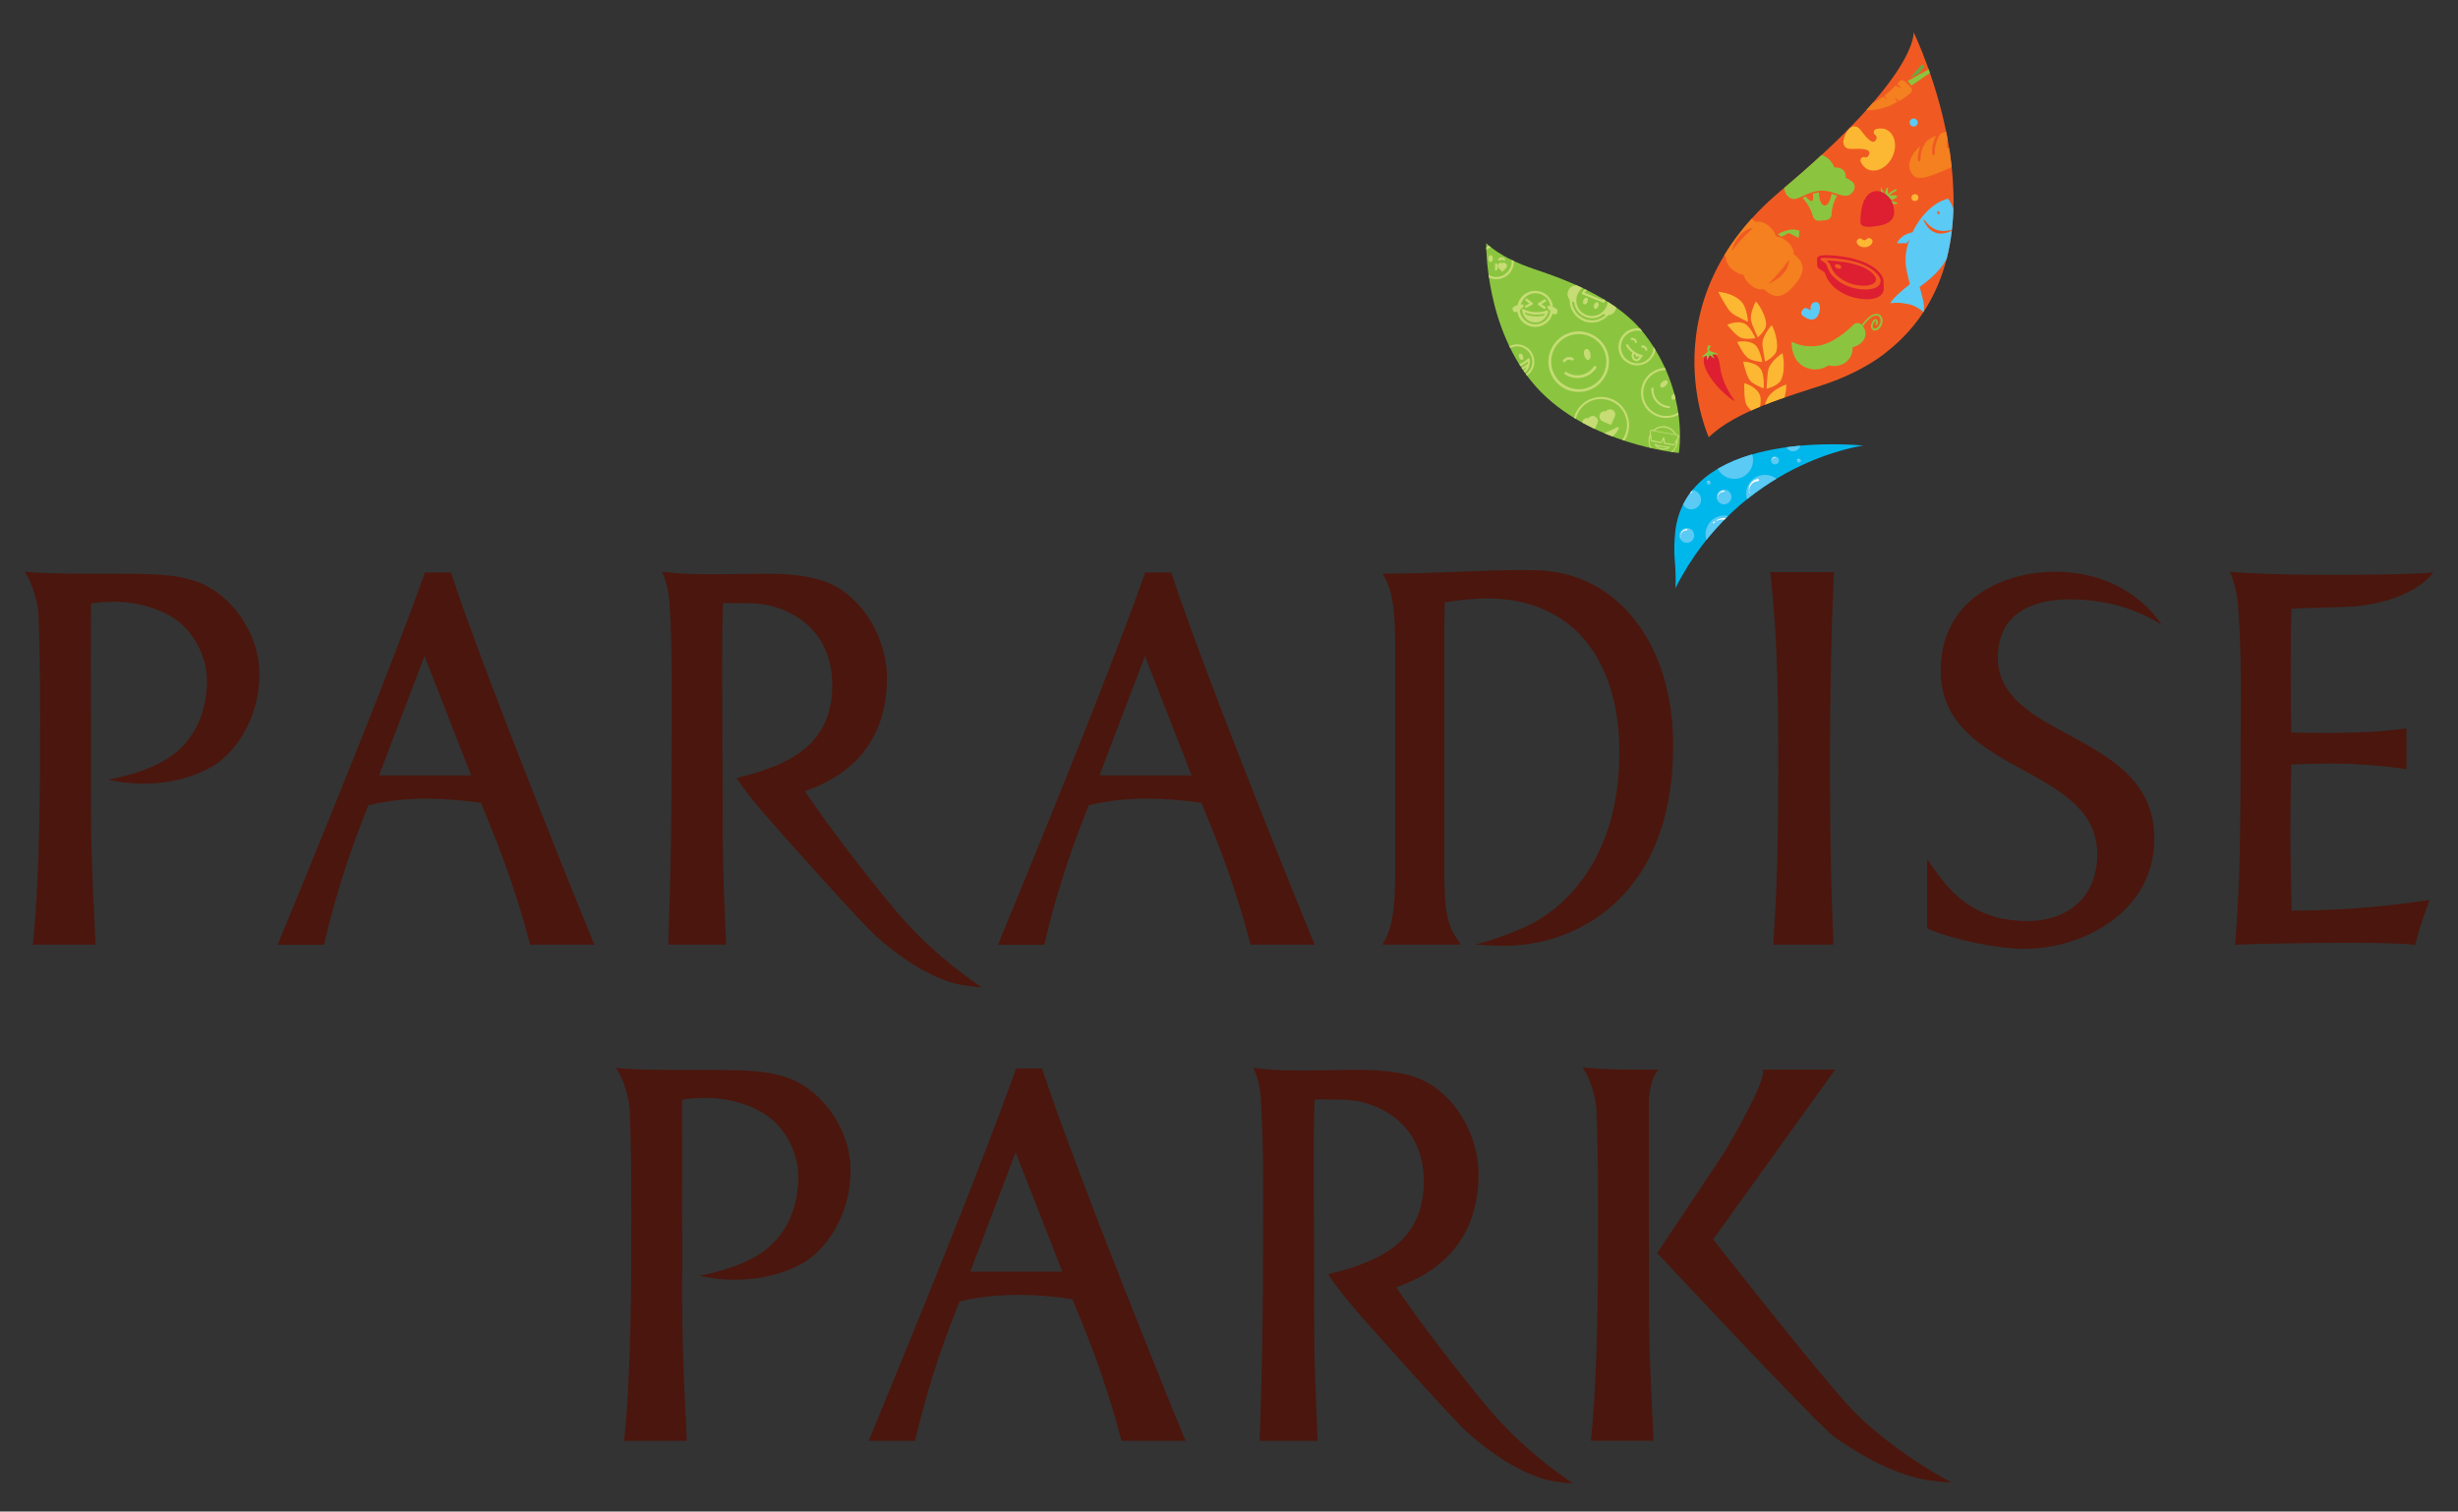 <?xml version="1.0" encoding="utf-8"?>
<!-- Generator: Adobe Illustrator 23.0.3, SVG Export Plug-In . SVG Version: 6.00 Build 0)  -->
<svg version="1.1" id="Layer_1" xmlns="http://www.w3.org/2000/svg" xmlns:xlink="http://www.w3.org/1999/xlink" x="0px" y="0px"
	 viewBox="0 0 200 123" style="enable-background:new 0 0 200 123;" xml:space="preserve">
<rect x="0" y="0" width="200" height="123" fill="#333333" stroke="none"/>
<style type="text/css">
	.st0{fill-rule:evenodd;clip-rule:evenodd;fill:#4B160D;}
	.st1{fill:#4B160D;}
	.st2{fill:#00B7EB;}
	.st3{fill:#F05A22;}
	.st4{clip-path:url(#SVGID_2_);}
	.st5{fill:#C6DC74;}
	.st6{clip-path:url(#SVGID_4_);}
	.st7{fill:#5BCAF4;}
	.st8{fill:#FFFFFF;}
	.st9{clip-path:url(#SVGID_6_);}
	.st10{fill:#FCB833;}
	.st11{fill:#8BC53F;}
	.st12{fill:#DD1F31;}
	.st13{fill:#8BC541;}
	.st14{fill:#F48020;}
	.st15{fill:#69A944;}
	.st16{fill-rule:evenodd;clip-rule:evenodd;fill:#8BC53F;}
	.st17{fill-rule:evenodd;clip-rule:evenodd;fill:#DD1F31;}
	.st18{fill-rule:evenodd;clip-rule:evenodd;fill:#CC2033;}
</style>
<g>
	<g>
		<g>
			<path class="st0" d="M134.89,102.01l-0.08,0.01l5.5-8.25c3.93-6.71,3.08-6.73,3.08-6.73h5.93l-9.93,13.82
				c0.72,0.88,9.6,12.26,11.82,14.37c3.46,3.3,7.58,5.41,7.58,5.41c-0.68-0.03-1.88-0.15-2.53-0.3c-2.74-0.64-5.32-2.21-7-3.41
				C147.9,115.95,135.06,102.21,134.89,102.01z M134.54,117.24h-0.24h-4.6h-0.25l0.02-0.25c0.56-5.69,0.56-12.63,0.56-18.2
				c0-3.85-0.04-6.31-0.13-8.5c-0.04-1.03-0.6-2.61-0.88-3.03l-0.25-0.39l0.46,0.04c1.49,0.13,2.76,0.13,5.77,0.13
				c-0.53,0.25-0.84,1.98-0.84,2.4c0,2.33,0,6.96,0,10.37l0.01,2.78v0.82c0,0.15,0,0.24,0,0.3c-0.03,5.09,0.11,8.07,0.28,11.52
				l0.08,1.77L134.54,117.24z"/>
			<path class="st1" d="M55.87,117.25h-0.24h-4.6h-0.25l0.03-0.25c0.56-5.68,0.56-12.62,0.56-18.19c0-3.85-0.04-6.31-0.13-8.49
				c-0.04-1.03-0.6-2.61-0.88-3.03l-0.25-0.39l0.45,0.04c1.48,0.13,4.08,0.13,7.09,0.13c2.9,0,5.42,0,7.31,1.02
				c2.5,1.34,4.25,4.27,4.25,7.13c0,3.79-2.1,6.62-4.05,7.66c-1.59,0.84-3.41,1.26-5.37,1.26c-1.57,0-2.84-0.32-2.88-0.33
				c0,0,3.48-0.56,5.46-2.16c1.68-1.37,2.59-3.41,2.59-5.93c0-1.51-0.69-3.16-1.81-4.31c-1.31-1.36-3.66-2.06-5.64-2.07
				c-0.27,0-1.17,0.01-2,0.14c-0.02,2.32-0.01,6.96,0,10.37c0,1.11,0.01,2.09,0.01,2.78c0,0.35,0,0.63,0,0.82
				c0,0.15,0,0.24-0.01,0.3l0-0.01c-0.03,5.09,0.11,8.07,0.28,11.52c0.03,0.57,0.06,1.16,0.08,1.76L55.87,117.25z"/>
			<path class="st1" d="M128.01,120.72c-0.61-0.04-1.7-0.17-2.28-0.33c-2.46-0.71-4.79-2.45-6.3-3.8c-1.23-1.1-8.03-8.7-9.29-10.19
				c-1.43-1.68-2.08-2.71-2.08-2.71s1.23-0.29,2.1-0.59c2.82-0.96,5.69-2.57,5.69-6.98c0-2.17-0.8-3.95-2.32-5.14
				c-1.19-0.94-2.82-1.5-4.37-1.5c-0.35,0-0.67-0.01-0.96-0.01c-0.23,0-0.45-0.01-0.65-0.01c-0.25,0-0.44,0.01-0.59,0.02
				c-0.07,1.88-0.07,3.81-0.07,5.67c0,1.96,0.04,10.09,0.04,10.17c0,0.33,0,0.64,0,0.94c0,2.56-0.01,4.58,0.27,10.75l0.01,0.24
				h-0.23h-4.25h-0.24l0.01-0.24c0.19-4.92,0.27-10.01,0.27-16.52c0-3.47,0.06-7.2-0.18-11.14c-0.08-1.37-0.6-2.45-0.6-2.45
				l0.32,0.04c1.44,0.17,2.97,0.17,3.79,0.17c0.35,0,1.36-0.01,2.34-0.03c0.93-0.01,1.81-0.02,2.11-0.02c4.58,0,6.02,1.08,7.31,2.39
				c1.48,1.51,2.44,3.89,2.44,6.08c0,2.77-0.84,5.02-2.51,6.71c-1.06,1.08-2.47,1.92-4.18,2.51l0.08,0.13
				c0.22,0.31,0.47,0.67,0.76,1.09c1.44,2.09,4.73,6.36,6.73,8.72C124.29,118.37,128.01,120.72,128.01,120.72z"/>
			<path class="st1" d="M78.95,103.48h7.49l-3.8-9.71L78.95,103.48z M96.14,117.25h-4.72h-0.17l-0.04-0.17
				c-1.26-4.79-2.71-8.35-3.68-10.7l-0.19-0.44l-0.08-0.22c-1.56-0.24-3.05-0.35-4.43-0.35c-1.71,0-3.27,0.18-4.76,0.54l-0.13,0.32
				c-0.78,2-2.24,5.7-3.44,10.85l-0.04,0.17h-0.18h-3.26h-0.34l0.13-0.31c5.8-14.05,9.77-24.09,11.81-29.84l0.05-0.15h0.16h1.8h0.16
				l0.05,0.15c2.92,8.88,11.42,29.67,11.49,29.83l0.14,0.32H96.14z"/>
		</g>
		<g>
			<path class="st1" d="M7.76,76.87H7.53h-4.6H2.68l0.02-0.25c0.56-5.68,0.56-12.61,0.56-18.18c0-3.85-0.04-6.31-0.13-8.49
				c-0.04-1.03-0.61-2.61-0.88-3.03L2,46.52l0.46,0.04c1.48,0.13,4.08,0.13,7.09,0.13c2.91,0,5.42,0,7.31,1.02
				c2.5,1.34,4.25,4.27,4.25,7.13c0,3.79-2.11,6.63-4.06,7.66c-1.59,0.84-3.4,1.27-5.37,1.27c-1.57,0-2.84-0.32-2.88-0.33
				c0,0,3.49-0.55,5.46-2.16c1.68-1.37,2.58-3.41,2.58-5.93c0-1.51-0.69-3.16-1.8-4.31c-1.32-1.36-3.66-2.06-5.64-2.07
				c-0.27,0-1.17,0.01-2,0.14c-0.02,2.32-0.01,6.96,0,10.36c0,1.12,0,2.09,0,2.78c0,0.35,0,0.63,0,0.82c0,0.15,0,0.24,0,0.3v0
				c-0.03,5.09,0.11,8.06,0.28,11.51c0.03,0.57,0.06,1.16,0.08,1.76L7.76,76.87z"/>
			<path class="st1" d="M79.89,80.34c-0.61-0.04-1.69-0.17-2.28-0.33c-2.46-0.71-4.79-2.45-6.3-3.8c-1.24-1.11-8.03-8.7-9.3-10.19
				c-1.43-1.68-2.08-2.71-2.08-2.71s1.23-0.29,2.1-0.59c2.82-0.96,5.69-2.58,5.69-6.98c0-2.17-0.8-3.95-2.32-5.15
				c-1.19-0.94-2.82-1.5-4.37-1.5c-0.35,0-0.68-0.01-0.96-0.01c-0.23,0-0.45-0.01-0.65-0.01c-0.25,0-0.44,0.01-0.59,0.02
				c-0.07,1.87-0.07,3.8-0.07,5.67c0,1.96,0.04,10.1,0.04,10.18c0,0.33,0,0.64,0,0.94c0,2.56-0.01,4.59,0.27,10.75l0.01,0.24h-0.24
				H54.6h-0.23l0.01-0.24c0.19-4.92,0.27-10.01,0.27-16.52c0-3.47,0.07-7.2-0.18-11.14c-0.09-1.37-0.6-2.45-0.6-2.45l0.32,0.04
				c1.45,0.17,2.98,0.17,3.79,0.17c0.35,0,1.36-0.01,2.33-0.02c0.93-0.01,1.81-0.02,2.11-0.02c4.58,0,6.02,1.08,7.31,2.39
				c1.48,1.51,2.44,3.89,2.44,6.08c0,2.77-0.84,5.02-2.5,6.71c-1.06,1.08-2.47,1.92-4.18,2.51l0.08,0.13
				c0.22,0.3,0.47,0.67,0.76,1.09c1.44,2.09,4.73,6.37,6.74,8.72C76.18,77.99,79.89,80.34,79.89,80.34z"/>
			<path class="st1" d="M48.02,76.87h-4.71h-0.18l-0.04-0.17c-1.25-4.79-2.72-8.35-3.68-10.7l-0.18-0.44v0l0,0l-0.07-0.22
				c-1.56-0.23-3.05-0.35-4.43-0.35c-1.72,0-3.27,0.18-4.76,0.54l-0.01,0.03l-0.12,0.3c-0.78,1.99-2.24,5.7-3.44,10.85l-0.04,0.17
				h-0.17h-3.26h-0.34l0.13-0.31c5.79-14.05,9.77-24.09,11.8-29.84l0.05-0.15h0.16h1.8h0.16l0.05,0.15
				c2.93,8.88,11.42,29.68,11.49,29.83l0.14,0.32H48.02z M30.84,63.1h7.5l-3.8-9.71L30.84,63.1z"/>
			<path class="st1" d="M106.64,76.87h-4.72h-0.17l-0.04-0.17c-1.25-4.79-2.71-8.35-3.68-10.7l-0.18-0.44l0,0v-0.01l-0.08-0.21
				c-1.56-0.24-3.05-0.35-4.43-0.35c-1.72,0-3.27,0.18-4.76,0.54l-0.01,0.03l-0.12,0.3c-0.78,2-2.24,5.71-3.44,10.85l-0.04,0.17
				h-0.18h-3.26H81.2l0.13-0.31c5.79-14.03,9.76-24.07,11.8-29.84l0.05-0.15h0.16h1.8h0.16l0.05,0.15
				c2.97,9.01,11.42,29.68,11.49,29.83l0.14,0.32H106.64z M89.46,63.1h7.5l-3.8-9.71L89.46,63.1z"/>
			<path class="st1" d="M149.18,76.87h-0.23h-4.41h-0.24l0.01-0.24c0.27-4.75,0.38-7.01,0.38-15.35c0-6.2-0.17-10.26-0.62-14.47
				l-0.03-0.25h0.25h4.69h0.24l-0.01,0.24c-0.21,4.63-0.31,9.52-0.31,15.39c0,7.03,0.12,10.48,0.24,13.52
				c0.01,0.31,0.02,0.62,0.03,0.92L149.18,76.87z"/>
			<path class="st1" d="M118.87,76.87h-0.43c-0.68,0-1.57,0-2.49,0c-1.04,0-2.13,0-3.08,0h-0.38l0.19-0.34
				c0.84-1.52,0.84-4.02,0.84-6.03V52.95c0-2.07,0-4.42-0.84-5.94l-0.19-0.33h0.38c1.83,0,3.67-0.07,5.44-0.14
				c1.83-0.07,3.73-0.15,5.68-0.15c0.28,0,0.57,0,0.86,0.01c3.29,0.04,6.12,1.44,8.17,4.05c2.04,2.6,3.12,6.15,3.12,10.26
				c0,4.95-1.32,9.04-3.82,11.85c-2.35,2.64-5.68,4.28-9.64,4.41h-0.05c-1.49,0-2.61-0.11-2.61-0.11s1.55-0.31,4.08-1.43
				c1.01-0.45,7.46-3.5,7.66-13.77c0.09-4.3-1.04-7.78-3.25-10.07c-1.84-1.89-4.41-2.89-7.44-2.89c-1.37,0-2.68,0.17-3.52,0.33
				c0,0.28-0.01,0.57-0.01,0.87c-0.01,0.36-0.02,0.74-0.02,1.11v20.04c0,3.35,0.33,4.35,1.11,5.47L118.87,76.87z"/>
			<path class="st1" d="M196.5,76.9l-0.2-0.03c-0.65-0.09-2.47-0.15-5.27-0.15c-3.4,0-7.27,0.08-8.91,0.15l-0.25,0.01l0.02-0.25
				c0.23-3.17,0.42-5.91,0.42-15.43c0-2.51,0.14-7.25-0.2-11.86c-0.13-1.77-0.68-2.81-0.68-2.81c1.15,0.11,4.16,0.25,7.96,0.25
				c3.94,0,7.35-0.07,8.3-0.17l0.31-0.04c0,0-1.51,2.36-6.54,2.78c-0.59,0.05-4.09,0.13-5,0.18c-0.07,1.53-0.07,2.26-0.07,4.69
				c0,2.72,0,3.28,0.04,5.39c0.02,0,0.05,0,0.07,0c0.81,0.02,1.75,0.03,2.69,0.03c1.65,0,4.11-0.03,6.36-0.33l0.25-0.03v0.26v2.8
				v0.26l-0.25-0.04c-2.1-0.32-4.43-0.43-5.91-0.43c-0.99,0-2.29,0.04-3.21,0.08c-0.04,1.77-0.07,3.64-0.07,5.43
				c0,2.11,0.07,5.15,0.11,6.46c2.37,0,6-0.1,10.84-0.81l0.37-0.05l-0.12,0.35c-0.05,0.14-0.1,0.28-0.15,0.42
				c-0.31,0.86-0.59,1.67-0.85,2.71L196.5,76.9z"/>
			<path class="st1" d="M164.69,77.21c-2.17,0-5.65-0.72-7.75-1.6l-0.13-0.06V75.4v-4.78v-0.71l0.4,0.58
				c1.25,1.77,3.14,4.46,7.75,4.46c3.46,0,5.69-2.12,5.69-5.41c0-3.56-2.92-5.17-6.02-6.87c-3.3-1.82-6.72-3.69-6.72-8.11
				c0-2.5,0.97-4.57,2.8-5.99c1.6-1.24,3.86-2.01,6.38-2.04c6.27-0.06,8.78,4.3,8.78,4.3s-0.27-0.16-0.52-0.31
				c-2.28-1.29-4.7-1.75-7.01-1.75c-0.2,0-0.38,0-0.56,0.02c-2.38,0.14-5.22,1.07-5.22,4.73c0,3.15,2.79,4.66,5.73,6.26
				c1.68,0.91,3.42,1.85,4.75,3.14c1.52,1.48,2.25,3.22,2.25,5.32c0,3.38-1.85,5.49-3.41,6.66
				C169.92,76.36,167.3,77.21,164.69,77.21z"/>
		</g>
	</g>
	<g>
		<g>
			<path class="st2" d="M136.27,45.57c-0.11-1.19,0.07-2.55,0.07-2.55c1.25-8.27,15.28-6.76,15.28-6.76s-10.07,1.27-15.3,11.61
				C136.33,47.87,136.39,46.86,136.27,45.57"/>
			<path class="st3" d="M155.7,2.62c0,0,8.61,17.52-2.18,26.01c0,0-1.75,1.55-5.15,2.68c-2.75,0.91-7.16,2.13-9.33,4.27
				c0,0-5.06-10.92,5.86-20.06C156.2,6.06,155.7,2.62,155.7,2.62"/>
		</g>
		<g>
			<defs>
				<path id="SVGID_1_" d="M124.99,31.48c-4.21-4.69-4.06-11.69-4.06-11.69s1.08,1.16,3.91,2.11c3.09,1.02,6.91,2.59,8.97,5.28
					c3.69,4.81,2.79,9.68,2.79,9.68S129.2,36.17,124.99,31.48"/>
			</defs>
			<use xlink:href="#SVGID_1_"  style="overflow:visible;fill:#8BC53F;"/>
			<clipPath id="SVGID_2_">
				<use xlink:href="#SVGID_1_"  style="overflow:visible;"/>
			</clipPath>
			<g class="st4">
				<path class="st5" d="M137.08,30.61c-0.36-0.4-0.86-0.64-1.41-0.67c-0.54-0.03-1.07,0.16-1.47,0.52
					c-0.84,0.75-0.9,2.04-0.15,2.88c0.4,0.45,0.96,0.67,1.52,0.67c0.49,0,0.97-0.17,1.36-0.52c0.4-0.36,0.64-0.86,0.67-1.41
					C137.63,31.54,137.45,31.02,137.08,30.61z M136.82,33.37c-0.77,0.69-1.95,0.63-2.64-0.14c-0.69-0.77-0.63-1.95,0.14-2.64
					c0.35-0.31,0.79-0.48,1.25-0.48c0.03,0,0.07,0,0.1,0c0.5,0.03,0.96,0.25,1.29,0.62c0.33,0.37,0.5,0.85,0.48,1.35
					C137.41,32.58,137.19,33.03,136.82,33.37z"/>
				<path class="st5" d="M135.81,33.04c-0.74-0.04-1.31-0.67-1.27-1.41c0-0.05-0.03-0.09-0.08-0.09c-0.05,0-0.09,0.03-0.09,0.08
					c-0.04,0.83,0.6,1.55,1.43,1.59c0,0,0,0,0,0c0.04,0,0.08-0.03,0.08-0.08C135.89,33.08,135.85,33.04,135.81,33.04z"/>
				<path class="st5" d="M135.24,31.53c0.03,0,0.05,0,0.09-0.02c0.07-0.02,0.14-0.06,0.2-0.12h0c0.16-0.14,0.21-0.31,0.13-0.4
					c-0.03-0.03-0.09-0.07-0.21-0.03c-0.07,0.02-0.14,0.07-0.2,0.12c-0.06,0.06-0.12,0.12-0.14,0.19c-0.05,0.11-0.01,0.18,0.01,0.21
					C135.14,31.5,135.18,31.53,135.24,31.53z"/>
				<path class="st5" d="M136.15,32.07L136.15,32.07c-0.06,0.06-0.12,0.12-0.14,0.19c-0.05,0.11-0.01,0.18,0.01,0.21
					c0.03,0.03,0.07,0.05,0.12,0.05c0.08,0,0.19-0.05,0.29-0.14c0.06-0.06,0.11-0.12,0.14-0.19c0.05-0.11,0.01-0.18-0.01-0.21
					C136.48,31.9,136.31,31.93,136.15,32.07z"/>
			</g>
			<g class="st4">
				<path class="st5" d="M124.74,28.91c-0.14-0.35-0.4-0.62-0.74-0.77c-0.34-0.15-0.72-0.16-1.07-0.02c-0.65,0.25-1,0.94-0.86,1.59
					c0.02,0.07,0.04,0.15,0.07,0.22c0.28,0.72,1.1,1.07,1.82,0.79c0.35-0.14,0.62-0.4,0.77-0.74
					C124.87,29.64,124.88,29.26,124.74,28.91z M124.58,29.92c-0.13,0.3-0.38,0.54-0.69,0.66c-0.64,0.25-1.36-0.06-1.61-0.7
					c-0.25-0.64,0.06-1.36,0.7-1.61c0.31-0.12,0.65-0.12,0.95,0.02c0.3,0.13,0.54,0.38,0.66,0.69c0.03,0.07,0.05,0.13,0.06,0.2
					C124.71,29.42,124.68,29.68,124.58,29.92z"/>
				<path class="st5" d="M124.4,29.16c-0.03-0.01-0.06,0-0.08,0.02c-0.38,0.41-1.14,0.71-1.7,0.67c-0.03,0-0.06,0.01-0.07,0.04
					c-0.01,0.02-0.01,0.04-0.01,0.06c0,0.01,0.01,0.02,0.01,0.02c0,0.01,0.48,0.76,1.28,0.45c0.79-0.31,0.63-1.19,0.63-1.2
					C124.45,29.2,124.43,29.17,124.4,29.16z M124.32,29.41c0,0.05,0,0.12-0.01,0.19c0,0,0,0,0,0c0,0-0.21,0.22-0.64,0.39
					c-0.43,0.17-0.73,0.15-0.73,0.15c0,0,0,0,0,0c-0.06-0.04-0.1-0.09-0.14-0.13C123.3,30,123.93,29.75,124.32,29.41z M123.77,30.28
					c-0.25,0.1-0.45,0.07-0.62,0.01c0.14-0.02,0.34-0.06,0.57-0.15c0.23-0.09,0.4-0.19,0.52-0.28
					C124.16,30.02,124.02,30.18,123.77,30.28z"/>
				<path class="st5" d="M123.02,29.61c0.09-0.03,0.11-0.16,0.05-0.31c-0.06-0.15-0.16-0.22-0.25-0.19
					c-0.07,0.03-0.1,0.12-0.08,0.23c0.01,0.02,0.01,0.05,0.02,0.08C122.83,29.56,122.93,29.64,123.02,29.61z"/>
				<path class="st5" d="M123.62,29.09c0.02,0.06,0.05,0.11,0.09,0.14c0.07,0.07,0.13,0.06,0.16,0.05c0.02-0.01,0.08-0.04,0.08-0.14
					c0-0.05-0.01-0.11-0.03-0.17c-0.06-0.15-0.16-0.22-0.25-0.19c-0.07,0.03-0.1,0.12-0.08,0.23
					C123.6,29.03,123.61,29.06,123.62,29.09C123.62,29.09,123.62,29.09,123.62,29.09z"/>
			</g>
			<g class="st4">
				<path class="st5" d="M134.7,28c-0.06-0.4-0.27-0.75-0.6-0.99c-0.32-0.24-0.72-0.34-1.12-0.27c-0.4,0.06-0.75,0.27-0.99,0.6
					c-0.49,0.67-0.35,1.61,0.32,2.1c0.27,0.2,0.58,0.29,0.89,0.29c0.46,0,0.92-0.21,1.21-0.61C134.66,28.8,134.76,28.4,134.7,28z
					 M134.28,29.02C134.28,29.02,134.28,29.02,134.28,29.02c-0.43,0.59-1.26,0.72-1.85,0.28c-0.59-0.43-0.72-1.26-0.28-1.85
					c0.21-0.29,0.52-0.47,0.87-0.53c0.07-0.01,0.14-0.02,0.2-0.02c0.28,0,0.55,0.09,0.78,0.26c0.29,0.21,0.47,0.52,0.53,0.87
					C134.57,28.38,134.49,28.73,134.28,29.02z"/>
				<path class="st5" d="M133.59,28.88c-0.42-0.07-0.92-0.44-1.11-0.82c-0.02-0.04-0.08-0.06-0.12-0.04
					c-0.04,0.02-0.06,0.08-0.04,0.12c0.1,0.2,0.29,0.4,0.5,0.56c-0.09,0.18-0.09,0.37,0.02,0.52c0.08,0.11,0.21,0.18,0.33,0.18
					c0.02,0,0.04,0,0.06-0.01c0.09-0.02,0.24-0.09,0.34-0.34c0,0,0.01,0,0.01,0c0.04,0,0.08-0.03,0.09-0.07
					C133.67,28.93,133.64,28.89,133.59,28.88z M133.2,29.22c-0.08,0.01-0.16-0.03-0.22-0.1c-0.03-0.04-0.08-0.16-0.02-0.32
					c0.05,0.03,0.1,0.06,0.15,0.09l-0.01,0.04c-0.02,0.05,0.01,0.1,0.05,0.12c0.01,0,0.02,0.01,0.03,0.01
					c0.04,0,0.07-0.02,0.08-0.06l0.01-0.03c0.04,0.02,0.08,0.02,0.11,0.04C133.34,29.12,133.28,29.2,133.2,29.22z"/>
				<path class="st5" d="M132.79,27.67c0,0,0.09-0.01,0.15,0.04c0.07,0.05,0.08,0.13,0.08,0.13c0.01,0.04,0.05,0.08,0.09,0.08
					c0,0,0.01,0,0.01,0c0.05-0.01,0.08-0.05,0.07-0.1c0-0.02-0.03-0.16-0.15-0.25c-0.13-0.09-0.27-0.07-0.28-0.07
					c-0.05,0.01-0.08,0.05-0.08,0.1C132.69,27.65,132.74,27.68,132.79,27.67z"/>
				<path class="st5" d="M133.61,28.11c-0.05,0.01-0.08,0.05-0.08,0.1c0.01,0.05,0.05,0.08,0.1,0.08c0,0,0.09-0.01,0.15,0.04
					c0.07,0.05,0.08,0.13,0.08,0.13c0.01,0.04,0.05,0.08,0.09,0.08c0,0,0.01,0,0.01,0c0.05-0.01,0.08-0.05,0.08-0.1
					c0-0.02-0.03-0.16-0.15-0.25C133.77,28.09,133.62,28.11,133.61,28.11z"/>
			</g>
			<g class="st4">
				<path class="st5" d="M128.75,23.95l1.7,0.68c0.01,0,0.02,0.01,0.03,0.01c0.01,0,0.03,0,0.04-0.01c0.02-0.01,0.04-0.03,0.05-0.05
					c0-0.01,0.24-0.79-0.62-1.14c-0.86-0.35-1.24,0.38-1.24,0.39c-0.01,0.02-0.01,0.05,0,0.07
					C128.71,23.92,128.73,23.94,128.75,23.95z M129.88,23.6c0.54,0.22,0.56,0.64,0.54,0.82l-1.49-0.6
					C129.03,23.67,129.33,23.38,129.88,23.6z"/>
				<path class="st5" d="M129.71,24.79c-0.02,0.06-0.04,0.12-0.03,0.18c0,0.11,0.07,0.15,0.09,0.16c0.01,0,0.03,0.01,0.05,0.01
					c0.03,0,0.08-0.01,0.13-0.06c0.04-0.04,0.07-0.09,0.1-0.15c0.06-0.16,0.04-0.29-0.06-0.33
					C129.89,24.55,129.78,24.63,129.71,24.79z"/>
				<path class="st5" d="M128.84,24.43c-0.06,0.16-0.04,0.29,0.06,0.33c0.02,0.01,0.03,0.01,0.05,0.01c0.08,0,0.17-0.08,0.22-0.21
					c0.06-0.16,0.04-0.29-0.06-0.33C129.02,24.19,128.9,24.28,128.84,24.43z"/>
				<path class="st5" d="M131.46,24.67c-0.07-0.17-0.21-0.31-0.39-0.38c-0.03-0.01-0.06-0.02-0.09-0.03
					c-0.02-0.14-0.04-0.27-0.1-0.4c-0.15-0.36-0.44-0.64-0.8-0.78c-0.36-0.15-0.76-0.14-1.12,0.01c-0.13,0.05-0.23,0.14-0.34,0.23
					c-0.03-0.02-0.06-0.04-0.1-0.05c-0.36-0.15-0.78,0.03-0.92,0.39c-0.07,0.18-0.07,0.37,0,0.54c0.03,0.07,0.07,0.12,0.12,0.17
					c-0.03,0.74,0.4,1.45,1.13,1.75c0.22,0.09,0.45,0.13,0.68,0.13c0.51,0,1-0.23,1.34-0.61c0.07-0.01,0.14-0.01,0.21-0.04
					c0.17-0.07,0.31-0.21,0.38-0.39C131.54,25.04,131.54,24.85,131.46,24.67z M129.04,23.26c0.16-0.07,0.33-0.1,0.5-0.1
					c0.16,0,0.33,0.03,0.48,0.09c0.32,0.13,0.57,0.37,0.7,0.69c0.06,0.15,0.09,0.31,0.1,0.46c0,0.03,0,0.05,0,0.07
					c0,0.15-0.03,0.3-0.09,0.44c-0.06,0.14-0.15,0.27-0.25,0.38c-0.02,0.02-0.03,0.04-0.05,0.06c-0.11,0.11-0.24,0.2-0.39,0.26
					c-0.32,0.13-0.66,0.14-0.98,0.01c-0.32-0.13-0.57-0.37-0.7-0.69c-0.06-0.15-0.09-0.31-0.1-0.46c0-0.03,0-0.05,0-0.07
					c0-0.15,0.03-0.3,0.09-0.44c0.06-0.14,0.15-0.27,0.25-0.38c0.02-0.02,0.03-0.04,0.05-0.06
					C128.76,23.41,128.89,23.32,129.04,23.26z M128.93,25.95c-0.61-0.25-0.98-0.82-1.02-1.43c0.03,0.02,0.06,0.05,0.09,0.06
					c0.03,0.01,0.06,0.02,0.09,0.03c0.02,0.14,0.04,0.27,0.1,0.4c0.15,0.36,0.44,0.64,0.8,0.78c0.18,0.07,0.36,0.11,0.55,0.11
					c0.19,0,0.39-0.04,0.57-0.12c0.13-0.05,0.23-0.14,0.34-0.23c0.03,0.02,0.06,0.04,0.1,0.05c0.03,0.01,0.07,0.01,0.11,0.02
					C130.2,26.05,129.53,26.2,128.93,25.95z"/>
			</g>
			<g class="st4">
				<path class="st5" d="M130.87,28.94L130.87,28.94c-0.27-1.33-1.58-2.19-2.91-1.92c-1.33,0.27-2.19,1.58-1.92,2.91
					c0.13,0.64,0.51,1.2,1.06,1.56c0.23,0.15,0.49,0.27,0.75,0.33c0.36,0.09,0.73,0.1,1.1,0.02c0.64-0.13,1.2-0.51,1.56-1.06
					C130.87,30.24,131,29.58,130.87,28.94z M130.33,30.67c-0.33,0.5-0.84,0.84-1.42,0.96c-0.59,0.12-1.19,0-1.69-0.33
					c-0.5-0.33-0.84-0.84-0.96-1.42c-0.25-1.21,0.54-2.4,1.75-2.65c0.34-0.07,0.68-0.06,1,0.02c0.81,0.21,1.47,0.85,1.65,1.72
					C130.77,29.57,130.66,30.17,130.33,30.67z"/>
				<path class="st5" d="M129.69,29.82c-0.49,0.74-1.49,0.94-2.23,0.46c-0.05-0.03-0.12-0.02-0.15,0.03
					c-0.03,0.05-0.02,0.12,0.03,0.15c0.17,0.12,0.36,0.2,0.56,0.25c0.73,0.19,1.54-0.1,1.98-0.76c0.03-0.05,0.02-0.12-0.03-0.15
					C129.8,29.76,129.73,29.77,129.69,29.82z"/>
				<path class="st5" d="M129.01,29.16c0.05,0.07,0.11,0.11,0.15,0.12c0.03,0.01,0.06,0.01,0.08,0c0.15-0.03,0.22-0.23,0.17-0.49
					c-0.02-0.1-0.06-0.2-0.11-0.27c-0.09-0.13-0.19-0.13-0.24-0.12c-0.05,0.01-0.14,0.05-0.17,0.2c-0.02,0.08-0.02,0.19,0,0.29
					C128.92,28.99,128.96,29.09,129.01,29.16z"/>
				<path class="st5" d="M127.6,29.27c0.15-0.03,0.28,0.05,0.29,0.05c0.05,0.03,0.12,0.02,0.15-0.03c0.03-0.05,0.02-0.12-0.03-0.15
					c-0.01-0.01-0.21-0.13-0.45-0.08c-0.24,0.05-0.37,0.25-0.38,0.25c-0.03,0.05-0.02,0.12,0.03,0.15c0.01,0.01,0.02,0.01,0.03,0.02
					c0.04,0.01,0.09-0.01,0.12-0.04C127.36,29.43,127.45,29.3,127.6,29.27z"/>
			</g>
			<g class="st4">
				<path class="st5" d="M132.41,33.78c-0.44-1.18-1.76-1.78-2.94-1.33c-1.18,0.44-1.78,1.76-1.33,2.94
					c0.34,0.91,1.21,1.48,2.14,1.48c0.27,0,0.54-0.05,0.8-0.15c0.57-0.21,1.02-0.64,1.28-1.19
					C132.6,34.97,132.62,34.35,132.41,33.78z M132.19,35.46c-0.23,0.51-0.65,0.91-1.18,1.1c-1.09,0.41-2.31-0.15-2.72-1.24
					c-0.41-1.09,0.15-2.31,1.24-2.72c0.24-0.09,0.49-0.13,0.74-0.13c0.86,0,1.66,0.52,1.98,1.37
					C132.45,34.37,132.43,34.94,132.19,35.46z"/>
				<path class="st5" d="M131.59,34.76c-0.01,0-0.63,0.33-1.07,0.49c-0.44,0.16-1.12,0.33-1.13,0.33c-0.04,0.01-0.06,0.04-0.06,0.07
					c0,0.04,0.02,0.07,0.05,0.09c0.24,0.11,0.48,0.16,0.73,0.16c0.67,0,1.31-0.38,1.6-1.03c0.02-0.03,0.01-0.07-0.02-0.1
					C131.66,34.75,131.62,34.74,131.59,34.76z"/>
				<path class="st5" d="M129.98,34.44c0.05-0.1,0.05-0.22,0.01-0.32c-0.04-0.11-0.12-0.19-0.22-0.23c-0.1-0.05-0.22-0.05-0.32-0.01
					c-0.08,0.03-0.15,0.08-0.2,0.15c-0.19-0.05-0.4,0.05-0.48,0.23c-0.05,0.1-0.05,0.22-0.01,0.32c0.04,0.11,0.12,0.19,0.22,0.24
					l0.69,0.31L129.98,34.44z"/>
				<path class="st5" d="M130.39,34.28l0.69,0.31l0.31-0.69c0.1-0.21,0-0.46-0.21-0.56c-0.19-0.08-0.4-0.02-0.52,0.14
					c-0.08-0.02-0.17-0.02-0.25,0.01c-0.11,0.04-0.19,0.12-0.23,0.22c-0.05,0.1-0.05,0.22-0.01,0.32
					C130.21,34.15,130.29,34.24,130.39,34.28z"/>
			</g>
			<g class="st4">
				<path class="st5" d="M121.75,19.86c-0.79,0-1.43,0.64-1.43,1.43c0,0.79,0.64,1.43,1.43,1.43c0.79,0,1.43-0.64,1.43-1.43
					C123.18,20.5,122.53,19.86,121.75,19.86z M121.75,22.54c-0.69,0-1.25-0.56-1.25-1.25c0-0.69,0.56-1.25,1.25-1.25
					c0.69,0,1.25,0.56,1.25,1.25C123,21.98,122.43,22.54,121.75,22.54z"/>
				<path class="st5" d="M121.29,20.76c-0.1,0-0.18,0.12-0.18,0.28c0,0.17,0.07,0.28,0.18,0.28c0.1,0,0.18-0.12,0.18-0.28
					C121.46,20.88,121.39,20.76,121.29,20.76z"/>
				<path class="st5" d="M122.2,21.13c0.08,0,0.13,0.05,0.13,0.05c0.02,0.02,0.04,0.03,0.06,0.03c0.02,0,0.05-0.01,0.06-0.03
					c0.03-0.04,0.03-0.09,0-0.13c-0.01-0.01-0.11-0.11-0.26-0.11c-0.15,0-0.25,0.1-0.26,0.11c-0.04,0.04-0.04,0.09,0,0.13
					c0.04,0.04,0.09,0.04,0.13,0C122.07,21.19,122.13,21.13,122.2,21.13z"/>
				<path class="st5" d="M122.24,21.41c-0.1-0.05-0.22-0.03-0.3,0.05c-0.1,0.1-0.1,0.26,0,0.36l0.3,0.3l0.3-0.3
					c0.1-0.1,0.1-0.26,0-0.36C122.46,21.37,122.34,21.36,122.24,21.41z"/>
				<path class="st5" d="M121.87,21.62c0-0.05-0.02-0.1-0.06-0.14l-0.03-0.03c-0.04-0.04-0.09-0.03-0.13,0
					c-0.03,0.04-0.03,0.09,0,0.13l0.03,0.03c0,0,0.01,0.01,0.01,0.01c0,0,0,0.01-0.01,0.01l-0.03,0.03
					c-0.02,0.02-0.03,0.04-0.03,0.06c0,0.02,0.01,0.05,0.03,0.06l0.03,0.03c0,0,0.01,0.01,0.01,0.01c0,0,0,0.01-0.01,0.01
					l-0.03,0.03c-0.04,0.03-0.04,0.09,0,0.13c0.02,0.02,0.04,0.03,0.06,0.03c0.02,0,0.05-0.01,0.06-0.03l0.03-0.03
					c0.04-0.04,0.06-0.09,0.06-0.14c0-0.04-0.01-0.08-0.03-0.11C121.86,21.69,121.87,21.66,121.87,21.62z"/>
			</g>
			<g class="st4">
				<path class="st5" d="M125.97,25.33c-0.01-0.02-0.02-0.04-0.03-0.05c-0.03-0.02-0.07-0.03-0.1-0.02
					c-0.53,0.22-1.36,0.18-1.86-0.1c-0.03-0.02-0.07-0.02-0.1,0c-0.03,0.02-0.05,0.06-0.04,0.09c0,0.01,0.03,0.22,0.15,0.44
					c0.13,0.24,0.39,0.52,0.87,0.55c0.48,0.03,0.77-0.23,0.92-0.45c0.15-0.21,0.19-0.41,0.2-0.42
					C125.98,25.37,125.98,25.35,125.97,25.33z M125.71,25.52c-0.02,0.04-0.05,0.09-0.08,0.14c-0.01,0-0.01,0-0.02,0.01
					c-0.01,0-0.03,0.01-0.05,0.01c-0.02,0.01-0.06,0.01-0.09,0.02c-0.02,0-0.05,0.01-0.08,0.01c-0.04,0.01-0.09,0.01-0.14,0.02
					c-0.03,0-0.05,0.01-0.09,0.01c-0.09,0-0.18,0.01-0.29,0c-0.11-0.01-0.2-0.02-0.28-0.03c-0.03-0.01-0.06-0.01-0.08-0.02
					c-0.05-0.01-0.1-0.02-0.14-0.03c-0.03-0.01-0.05-0.01-0.07-0.02c-0.03-0.01-0.06-0.02-0.09-0.03c-0.02-0.01-0.03-0.01-0.05-0.02
					c-0.01,0-0.02-0.01-0.02-0.01c-0.03-0.05-0.05-0.1-0.06-0.15C124.56,25.62,125.21,25.66,125.71,25.52z"/>
				<path class="st5" d="M124.09,25c0.02,0.05,0.08,0.07,0.13,0.04l0.46-0.24c0.03-0.02,0.05-0.05,0.05-0.08c0-0.01,0-0.02,0-0.03
					c-0.01-0.02-0.02-0.04-0.04-0.05l-0.43-0.33c-0.04-0.03-0.11-0.02-0.14,0.02c-0.03,0.04-0.02,0.11,0.02,0.14l0.3,0.23
					l-0.32,0.16C124.08,24.89,124.06,24.95,124.09,25z"/>
				<path class="st5" d="M125.61,25.12c0.05,0.03,0.11,0.02,0.14-0.03c0.03-0.05,0.02-0.11-0.03-0.14l-0.3-0.2l0.33-0.2
					c0.04-0.02,0.06-0.07,0.04-0.11c0-0.01-0.01-0.02-0.01-0.03c-0.03-0.05-0.09-0.06-0.14-0.03l-0.46,0.28
					c-0.03,0.02-0.05,0.05-0.05,0.08c0,0.03,0.02,0.07,0.04,0.08L125.61,25.12z"/>
				<path class="st5" d="M126.72,25.26c0-0.01-0.01-0.02-0.01-0.03c-0.05-0.12-0.21-0.2-0.36-0.25c-0.01-0.07,0-0.14-0.02-0.21
					c-0.06-0.23-0.17-0.44-0.33-0.62c-0.26-0.29-0.62-0.46-1.01-0.48c-0.39-0.02-0.76,0.11-1.06,0.37
					c-0.23,0.21-0.39,0.48-0.45,0.79c-0.16,0.04-0.31,0.1-0.38,0.21c-0.03,0.05-0.05,0.13,0.01,0.24c0.04,0.07,0.1,0.11,0.17,0.12
					c0.06,0.01,0.12-0.01,0.18-0.04c0.04,0.28,0.16,0.54,0.36,0.76c0.26,0.29,0.62,0.46,1.01,0.48c0.39,0.02,0.76-0.11,1.06-0.37
					c0.22-0.19,0.37-0.44,0.44-0.71c0.06,0.04,0.12,0.06,0.18,0.06c0.07,0,0.14-0.03,0.18-0.1
					C126.73,25.39,126.74,25.32,126.72,25.26z M125.76,26.07c-0.25,0.23-0.57,0.34-0.91,0.32c-0.34-0.02-0.65-0.17-0.87-0.42
					c-0.14-0.15-0.24-0.34-0.28-0.53c-0.02-0.07-0.02-0.15-0.02-0.22c0.12-0.1,0.23-0.22,0.28-0.28c0.02-0.02,0.03-0.06,0.02-0.09
					c0-0.01,0-0.01-0.01-0.02c-0.02-0.04-0.05-0.06-0.09-0.06c-0.03,0-0.08,0-0.14,0.01c0.16-0.55,0.66-0.95,1.26-0.92
					c0.34,0.02,0.65,0.17,0.87,0.42c0.16,0.18,0.24,0.4,0.28,0.63c-0.06-0.01-0.11-0.02-0.14-0.03c-0.04-0.01-0.08,0.01-0.1,0.04
					c-0.02,0.03-0.02,0.08,0,0.11c0.04,0.06,0.13,0.19,0.24,0.3C126.09,25.62,125.97,25.88,125.76,26.07z"/>
			</g>
			<g class="st4">
				<path class="st5" d="M135.25,36.29c-0.23-0.04-0.57-0.15-0.57-0.15c-0.02-0.01-0.04,0-0.05,0.02c-0.01,0.01-0.01,0.03,0,0.05
					c0.13,0.19,0.34,0.32,0.57,0.37c0.05,0.01,0.11,0.01,0.16,0.01c0.18,0,0.35-0.05,0.5-0.16c0.01-0.01,0.02-0.03,0.02-0.05
					c-0.01-0.02-0.02-0.03-0.04-0.03C135.83,36.35,135.48,36.33,135.25,36.29z M135.21,36.49c-0.17-0.03-0.31-0.11-0.43-0.23
					c0.12,0.04,0.3,0.09,0.45,0.11c0.15,0.03,0.33,0.05,0.46,0.06C135.54,36.5,135.38,36.52,135.21,36.49z"/>
				<path class="st5" d="M136.6,35.42c-0.01-0.02-0.03-0.03-0.06-0.04l-0.16-0.03c-0.03-0.05-0.05-0.1-0.08-0.15
					c-0.18-0.26-0.45-0.44-0.76-0.5c-0.31-0.06-0.63,0.01-0.89,0.19c-0.05,0.03-0.09,0.07-0.13,0.11l-0.14-0.03
					c-0.02,0-0.05,0-0.07,0.01c-0.02,0.01-0.03,0.03-0.04,0.06l-0.03,0.18c0,0.01,0,0.02,0,0.03l0.01,0.1
					c-0.05,0.1-0.08,0.2-0.1,0.31c-0.12,0.65,0.31,1.27,0.96,1.39c0.07,0.01,0.15,0.02,0.22,0.02c0.24,0,0.47-0.07,0.67-0.21
					c0.26-0.18,0.44-0.45,0.5-0.77c0.02-0.1,0.02-0.21,0.01-0.31l0.06-0.1c0,0,0.01-0.02,0.01-0.02l0.04-0.18
					C136.62,35.46,136.62,35.44,136.6,35.42z M134.7,34.98c0.19-0.13,0.4-0.19,0.62-0.19c0.07,0,0.13,0.01,0.2,0.02
					c0.29,0.05,0.54,0.22,0.71,0.46c0.02,0.02,0.03,0.05,0.04,0.07l-1.63-0.3C134.66,35.01,134.68,34.99,134.7,34.98z M136.4,36.08
					c-0.05,0.29-0.22,0.54-0.46,0.71c-0.24,0.17-0.53,0.23-0.82,0.18c-0.6-0.11-0.99-0.68-0.88-1.28c0.01-0.05,0.02-0.09,0.04-0.14
					l0.04,0.31c0.01,0.04,0.03,0.07,0.07,0.07l0.73,0.13c0.04,0.01,0.08-0.01,0.09-0.05l0.12-0.23l0.03,0.26
					c0,0.04,0.03,0.07,0.07,0.08l0.73,0.13c0,0,0.01,0,0.02,0c0.03,0,0.06-0.02,0.08-0.05l0.15-0.26
					C136.41,35.99,136.41,36.04,136.4,36.08z M136.49,35.63l0,0.01l-0.07,0.12l-0.22,0.4l-0.73-0.13l-0.05-0.41
					c0-0.02-0.02-0.04-0.04-0.04c0,0-0.01,0-0.01,0c-0.02,0-0.03,0.01-0.04,0.02l-0.19,0.36l-0.73-0.13l-0.07-0.47l-0.02-0.13
					l0.01-0.04l0.02-0.14l0.08,0.01l0.11,0.02l1.78,0.32l0.11,0.02l0.09,0.02L136.49,35.63z"/>
			</g>
		</g>
		<g>
			<defs>
				<path id="SVGID_3_" d="M136.27,45.57c-0.11-1.19,0.07-2.55,0.07-2.55c1.25-8.27,15.28-6.76,15.28-6.76s-10.07,1.27-15.3,11.61
					C136.33,47.87,136.39,46.86,136.27,45.57"/>
			</defs>
			<clipPath id="SVGID_4_">
				<use xlink:href="#SVGID_3_"  style="overflow:visible;"/>
			</clipPath>
			<g class="st6">
				<circle class="st7" cx="141.12" cy="37.45" r="1.52"/>
				<path class="st8" d="M139.83,37.45c-0.05-0.7,0.57-1.29,1.26-1.32c0.08-0.01,0.15,0.06,0.15,0.14c0.01,0.09-0.07,0.16-0.15,0.15
					c-0.14-0.01-0.28,0.01-0.42,0.05c-0.43,0.13-0.76,0.53-0.79,0.98C139.87,37.48,139.83,37.48,139.83,37.45L139.83,37.45z"/>
				<path class="st8" d="M139.91,37.72c0,0.06-0.01,0.12-0.04,0.12c-0.03,0-0.05-0.05-0.06-0.11c0-0.06,0.01-0.12,0.04-0.12
					C139.88,37.6,139.91,37.65,139.91,37.72z"/>
			</g>
			<g class="st6">
				<path class="st7" d="M141.04,44.8c-0.73,0.41-1.66,0.15-2.07-0.58c-0.41-0.73-0.15-1.66,0.58-2.07
					c0.73-0.41,1.66-0.15,2.07,0.58C142.04,43.46,141.78,44.39,141.04,44.8z"/>
				<path class="st8" d="M139.67,42.34c0.59-0.39,1.41-0.13,1.77,0.45c0.04,0.07,0.02,0.16-0.04,0.2c-0.07,0.05-0.17,0.02-0.21-0.06
					c-0.06-0.13-0.14-0.24-0.25-0.34c-0.32-0.31-0.83-0.41-1.24-0.21C139.66,42.4,139.64,42.36,139.67,42.34L139.67,42.34z"/>
				<path class="st8" d="M139.48,42.55c-0.05,0.04-0.11,0.05-0.12,0.02c-0.01-0.02,0.02-0.07,0.07-0.11
					c0.05-0.04,0.11-0.05,0.12-0.02C139.56,42.46,139.53,42.51,139.48,42.55z"/>
			</g>
			<g class="st6">
				<path class="st7" d="M144.56,38.97c0.66,0.52,0.77,1.48,0.24,2.14c-0.52,0.66-1.48,0.77-2.14,0.24
					c-0.66-0.52-0.77-1.48-0.24-2.14C142.95,38.56,143.9,38.45,144.56,38.97z"/>
				<path class="st8" d="M142.31,39.92c-0.07-0.46,0.28-0.88,0.71-0.95c0.05-0.01,0.1,0.03,0.1,0.08c0.01,0.06-0.03,0.11-0.09,0.11
					c-0.09,0-0.18,0.02-0.26,0.06c-0.26,0.11-0.45,0.4-0.44,0.7C142.34,39.94,142.31,39.94,142.31,39.92L142.31,39.92z"/>
				<path class="st8" d="M142.37,40.07c0,0.04-0.01,0.08-0.02,0.08c-0.02,0-0.03-0.03-0.04-0.07c0-0.04,0.01-0.08,0.02-0.08
					C142.34,40,142.36,40.03,142.37,40.07z"/>
			</g>
			<g class="st6">
				<path class="st7" d="M137.85,43.57c0,0.33-0.27,0.6-0.6,0.6c-0.33,0-0.6-0.27-0.6-0.6c0-0.33,0.27-0.6,0.6-0.6
					C137.59,42.97,137.85,43.23,137.85,43.57z"/>
				<path class="st8" d="M136.75,43.57c-0.02-0.28,0.22-0.51,0.49-0.52c0.03,0,0.06,0.02,0.06,0.05c0,0.03-0.03,0.06-0.06,0.06
					c-0.06,0-0.11,0-0.17,0.02c-0.17,0.05-0.3,0.21-0.31,0.39C136.76,43.58,136.75,43.58,136.75,43.57L136.75,43.57z"/>
				<path class="st8" d="M136.78,43.67c0,0.03-0.01,0.05-0.02,0.05c-0.01,0-0.02-0.02-0.02-0.04c0-0.03,0.01-0.05,0.02-0.05
					C136.77,43.62,136.78,43.64,136.78,43.67z"/>
			</g>
			<g class="st6">
				<path class="st7" d="M138.41,40.66c0,0.44-0.36,0.79-0.79,0.79c-0.44,0-0.79-0.36-0.79-0.79c0-0.44,0.36-0.79,0.79-0.79
					C138.05,39.87,138.41,40.22,138.41,40.66z"/>
				<path class="st8" d="M136.94,40.66c-0.03-0.37,0.3-0.67,0.66-0.69c0.04,0,0.08,0.03,0.08,0.07c0,0.05-0.04,0.08-0.08,0.08
					c-0.07,0-0.15,0-0.22,0.03c-0.22,0.07-0.4,0.28-0.41,0.51C136.96,40.68,136.94,40.68,136.94,40.66L136.94,40.66z"/>
				<path class="st8" d="M136.98,40.8c0,0.03-0.01,0.06-0.02,0.06c-0.01,0-0.03-0.03-0.03-0.06s0.01-0.06,0.02-0.06
					C136.96,40.74,136.98,40.77,136.98,40.8z"/>
			</g>
			<g class="st6">
				<circle class="st7" cx="145.9" cy="36.13" r="0.6"/>
				<path class="st8" d="M145.39,36.13c-0.02-0.28,0.22-0.51,0.49-0.52c0.03,0,0.06,0.02,0.06,0.05c0,0.03-0.03,0.06-0.06,0.06
					c-0.06,0-0.11,0-0.17,0.02c-0.17,0.05-0.3,0.21-0.31,0.39C145.41,36.14,145.39,36.14,145.39,36.13L145.39,36.13z"/>
				<path class="st8" d="M145.42,36.24c0,0.03-0.01,0.05-0.02,0.05c-0.01,0-0.02-0.02-0.02-0.04c0-0.03,0.01-0.05,0.02-0.05
					C145.41,36.19,145.42,36.21,145.42,36.24z"/>
			</g>
			<g class="st6">
				<path class="st7" d="M140.88,40.44c0,0.33-0.27,0.6-0.6,0.6s-0.6-0.27-0.6-0.6c0-0.33,0.27-0.6,0.6-0.6
					S140.88,40.11,140.88,40.44z"/>
				<path class="st8" d="M139.77,40.44c-0.02-0.28,0.22-0.51,0.49-0.52c0.03,0,0.06,0.02,0.06,0.05c0,0.03-0.03,0.06-0.06,0.06
					c-0.06,0-0.11,0-0.17,0.02c-0.17,0.05-0.3,0.21-0.31,0.39C139.79,40.45,139.77,40.45,139.77,40.44L139.77,40.44z"/>
				<path class="st8" d="M139.8,40.54c0,0.03-0.01,0.05-0.02,0.05c-0.01,0-0.02-0.02-0.02-0.04c0-0.03,0.01-0.05,0.02-0.05
					C139.79,40.5,139.8,40.52,139.8,40.54z"/>
			</g>
			<g class="st6">
				<circle class="st7" cx="144.43" cy="37.47" r="0.32"/>
				<path class="st8" d="M144.15,37.47c-0.01-0.15,0.12-0.27,0.27-0.28c0.02,0,0.03,0.01,0.03,0.03c0,0.02-0.01,0.03-0.03,0.03
					c-0.03,0-0.06,0-0.09,0.01C144.24,37.29,144.17,37.37,144.15,37.47C144.16,37.47,144.15,37.47,144.15,37.47L144.15,37.47z"/>
				<path class="st8" d="M144.17,37.52c0,0.01,0,0.02-0.01,0.03c-0.01,0-0.01-0.01-0.01-0.02c0-0.01,0-0.02,0.01-0.03
					C144.17,37.5,144.17,37.51,144.17,37.52z"/>
			</g>
			<g class="st6">
				<path class="st7" d="M146.54,37.49c0,0.09-0.07,0.16-0.16,0.16s-0.16-0.07-0.16-0.16c0-0.09,0.07-0.16,0.16-0.16
					S146.54,37.4,146.54,37.49z"/>
				<path class="st8" d="M146.24,37.49c-0.01-0.07,0.06-0.14,0.13-0.14c0.01,0,0.02,0.01,0.02,0.01c0,0.01-0.01,0.02-0.02,0.02
					c-0.01,0-0.03,0-0.04,0.01C146.28,37.4,146.25,37.44,146.24,37.49C146.24,37.49,146.24,37.49,146.24,37.49L146.24,37.49z"/>
				<path class="st8" d="M146.25,37.52c0,0.01,0,0.01,0,0.01c0,0-0.01-0.01-0.01-0.01c0-0.01,0-0.01,0-0.01
					C146.25,37.51,146.25,37.51,146.25,37.52z"/>
			</g>
			<g class="st6">
				<path class="st7" d="M139.2,39.27c0,0.09-0.07,0.16-0.16,0.16s-0.16-0.07-0.16-0.16c0-0.09,0.07-0.16,0.16-0.16
					S139.2,39.18,139.2,39.27z"/>
				<path class="st8" d="M138.9,39.27c-0.01-0.07,0.06-0.14,0.13-0.14c0.01,0,0.02,0.01,0.02,0.01c0,0.01-0.01,0.02-0.02,0.02
					c-0.01,0-0.03,0-0.04,0.01C138.94,39.18,138.91,39.22,138.9,39.27C138.91,39.27,138.9,39.27,138.9,39.27L138.9,39.27z"/>
				<path class="st8" d="M138.91,39.3c0,0.01,0,0.01,0,0.01c0,0-0.01-0.01-0.01-0.01c0-0.01,0-0.01,0-0.01
					C138.91,39.29,138.91,39.29,138.91,39.3z"/>
			</g>
		</g>
		<g>
			<defs>
				<path id="SVGID_5_" d="M155.7,2.62c0,0,8.61,17.52-2.18,26.01c0,0-1.75,1.55-5.15,2.68c-2.75,0.91-7.16,2.13-9.33,4.27
					c0,0-5.06-10.92,5.86-20.06C156.2,6.06,155.7,2.62,155.7,2.62"/>
			</defs>
			<clipPath id="SVGID_6_">
				<use xlink:href="#SVGID_5_"  style="overflow:visible;"/>
			</clipPath>
			<g class="st9">
				<path class="st10" d="M151.74,20.12c-0.5,0.02-0.84-0.41-0.58-0.63c0.3-0.24,0.33,0.07,0.55,0.06c0.22-0.01,0.22-0.32,0.54-0.11
					C152.54,19.63,152.24,20.1,151.74,20.12z"/>
				<g>
					<path class="st11" d="M146.67,16.13c0,0,0.6,0.55,0.84,1.46c0.06,0.24,0.29,0.4,0.53,0.37l0.54-0.05
						c0.25-0.03,0.44-0.23,0.45-0.48c0.03-0.92,0.46-1.51,0.46-1.51l-0.46-0.15c-0.26,1.45-1.02,1.12-1.03-0.11l-0.5,0.09
						c0.2,1.22-0.58,0.23-0.58,0.23L146.67,16.13z"/>
					<path class="st11" d="M150.79,15.57c-0.58,0.89-1.55-0.17-2.73-0.05c-1.32,0.13-1.89,1.05-2.53,0.5
						c-0.64-0.55-0.46-1.84,0.78-1.97c0,0-0.09-1.37,1.23-1.5c1.32-0.13,1.72,1.08,1.72,1.08s0.99-0.1,0.92,0.85
						C150.18,14.49,151.27,14.82,150.79,15.57z"/>
				</g>
				<path class="st7" d="M147.72,25.91c0.45-0.33,0.52-1.4,0-1.33s-0.39,0.66-0.39,0.66l-0.31-0.15c-0.1-0.05-0.22-0.02-0.3,0.07
					l-0.1,0.12c-0.1,0.12-0.08,0.3,0.04,0.4C146.94,25.89,147.39,26.15,147.72,25.91z"/>
				<g>
					<path class="st12" d="M139.07,28.74c0.35-0.08,0.77,0.01,0.9,1.15c0.14,1.17,0.84,2.26,1.14,2.67
						c0.02,0.03-0.02,0.08-0.05,0.05c-0.38-0.26-1.29-0.95-1.96-1.99C138.29,29.32,138.69,28.83,139.07,28.74z"/>
					<path class="st13" d="M139.09,28.55l0.75,0.27l-0.51,0.03l0.18,0.35l-0.39-0.3l-0.22,0.41l-0.03-0.36l-0.43,0.11l0.53-0.46
						c0,0-0.17-0.24,0.07-0.52l0.19,0.12C139.23,28.18,139,28.32,139.09,28.55z"/>
				</g>
				<path class="st10" d="M150.15,10.94c-0.35,0.73-0.09,1.19,0.46,1.18c0.55-0.01,1.73-0.1,1.46,0.48
					c-0.1,0.21-0.24,0.24-0.37,0.19c-0.19-0.07-0.39,0.17-0.3,0.37c0.53,1.18,2,0.82,2.58-0.4c0.58-1.22-0.07-2.59-1.32-2.26
					c-0.21,0.06-0.27,0.36-0.1,0.46c0.12,0.07,0.19,0.2,0.09,0.4c-0.28,0.58-0.95-0.39-1.29-0.82
					C151.01,10.11,150.49,10.21,150.15,10.94z"/>
				<g>
					<path class="st11" d="M150.73,28.26c0,0,0.1,0.68-0.49,1.17c-0.65,0.54-1.46,0.3-1.46,0.3s-0.91,0.68-2,0.1
						c-1.1-0.58-1-2.03-1-2.03s1.57,0.93,3.39-0.11c0.61-0.35,1.2-0.81,1.62-1.25c0.19-0.2,0.51-0.2,0.7,0.01
						c0.21,0.23,0.4,0.58,0.24,1.03C151.51,28.1,150.73,28.26,150.73,28.26z"/>
					<path class="st11" d="M151.45,26.54c0-0.02,0-0.04,0.01-0.06c0.78-1.09,1.27-0.98,1.45-0.89c0.25,0.14,0.34,0.51,0.2,0.84
						c-0.17,0.4-0.48,0.53-0.68,0.44c-0.15-0.06-0.26-0.25-0.15-0.54c0.11-0.28,0.22-0.35,0.3-0.36c0.06-0.01,0.12,0.02,0.16,0.07
						c0.07,0.09,0.07,0.23,0.01,0.37c-0.02,0.04-0.06,0.05-0.1,0.04c-0.04-0.02-0.05-0.06-0.04-0.1c0.05-0.11,0.03-0.19,0.01-0.22
						c-0.01-0.01-0.02-0.01-0.02-0.01c-0.03,0-0.11,0.06-0.19,0.26c-0.06,0.17-0.04,0.3,0.06,0.34c0.12,0.05,0.35-0.03,0.49-0.36
						c0.11-0.25,0.05-0.54-0.13-0.65c-0.23-0.13-0.67,0.03-1.25,0.84c-0.02,0.03-0.07,0.04-0.1,0.02
						C151.46,26.57,151.45,26.56,151.45,26.54z"/>
				</g>
				<circle class="st10" cx="155.81" cy="16.08" r="0.28"/>
				<path class="st7" d="M156.04,9.97c0,0.18-0.15,0.33-0.33,0.33c-0.18,0-0.33-0.15-0.33-0.33c0-0.18,0.15-0.33,0.33-0.33
					C155.89,9.64,156.04,9.79,156.04,9.97z"/>
				<g>
					<g>
						<path class="st14" d="M154.16,7.92l0.36,0.3c0.4-0.23,0.72-0.46,0.92-0.63c0.15-0.12,0.16-0.35,0.03-0.49L155,6.63
							c-0.14-0.14-0.36-0.13-0.48,0.02c-0.05,0.06-0.1,0.12-0.15,0.17l0.36,0.39l-0.49-0.25c-0.31,0.33-0.62,0.6-0.93,0.83
							l0.23,0.29l-0.34-0.21c-1.07,0.77-1.99,1.01-1.99,1.01c1.18,0.28,2.33-0.11,3.17-0.58L154.16,7.92z"/>
					</g>
					<polygon class="st11" points="155.53,6.96 157.15,5.86 156.98,5.61 155.22,6.59 					"/>
					<polygon class="st15" points="156.16,5.96 155.44,6.33 156.37,5.24 156.59,5.37 					"/>
				</g>
				<g>
					<path class="st11" d="M144.66,19.05c0,0,1.06-0.62,1.76-0.26l-0.07,0.58l-0.8-0.41l-0.61,0.31L144.66,19.05z"/>
					<path class="st14" d="M145.93,20.67c0,0,0.09-0.5-0.49-0.99c-0.53-0.45-0.93-0.44-0.93-0.44s-0.06-0.4-0.59-0.85
						c-0.58-0.5-1.06-0.32-1.06-0.32c-0.96-0.93-1.69-0.63-2.5,0.32c-0.81,0.96-0.99,1.72,0.08,2.52c0,0-0.09,0.5,0.49,1
						c0.53,0.45,0.93,0.44,0.93,0.44s0.06,0.4,0.59,0.85c0.58,0.5,1.06,0.32,1.06,0.32c0.96,0.93,1.69,0.63,2.5-0.32
						C146.82,22.24,147,21.47,145.93,20.67z M140.9,20.43c0,0,0.38-1.66,1.74-1.89C142.69,18.53,141.71,19.35,140.9,20.43z
						 M143.9,23.08c0.98-0.92,1.69-1.99,1.68-1.94C145.5,22.52,143.9,23.08,143.9,23.08z"/>
				</g>
				<g>
					<path class="st16" d="M154.4,16.51c-0.4-0.14-0.6-0.21-0.6-0.21c0.38-0.1,0.57-0.22,0.57-0.35c-0.18-0.08-0.39-0.08-0.64-0.01
						c0,0,0,0,0,0c0.11-0.15,0.3-0.29,0.57-0.42c0.01-0.12-0.01-0.16-0.08-0.12c-0.33,0.17-0.52,0.31-0.56,0.41
						c-0.07-0.17-0.08-0.35-0.02-0.53c-0.12-0.06-0.21,0.11-0.27,0.52c-0.17-0.24-0.26-0.43-0.28-0.57
						c-0.09,0.14-0.07,0.37,0.06,0.7c0,0,0.27,0.22,0.81,0.66C154.22,16.63,154.37,16.61,154.4,16.51z"/>
					<path class="st17" d="M153.87,16.26c-0.45-0.61-0.95-0.83-1.5-0.66c-0.64,0.26-0.98,1.08-1,2.46c-0.01,0.4,0.51,0.5,1.55,0.3
						C154.1,18.15,154.42,17.45,153.87,16.26L153.87,16.26z"/>
					<path class="st18" d="M153.09,16.54c-0.07-0.01-0.1,0.03-0.1,0.11C153.06,16.65,153.09,16.62,153.09,16.54L153.09,16.54z"/>
					<path class="st18" d="M153.24,17.18c-0.07-0.01-0.1,0.03-0.1,0.11C153.21,17.3,153.25,17.26,153.24,17.18L153.24,17.18z"/>
					<path class="st18" d="M153.67,17.31c-0.07-0.01-0.1,0.03-0.1,0.11C153.64,17.42,153.68,17.38,153.67,17.31L153.67,17.31z"/>
					<path class="st18" d="M152.58,16.09c-0.04-0.05-0.09-0.05-0.15,0.01C152.48,16.15,152.53,16.14,152.58,16.09L152.58,16.09z"/>
					<path class="st18" d="M154.01,17.04c-0.04-0.05-0.09-0.05-0.15,0.01C153.91,17.1,153.96,17.1,154.01,17.04L154.01,17.04z"/>
					<path class="st18" d="M152.43,16.57c-0.04-0.05-0.09-0.05-0.15,0.01C152.33,16.63,152.38,16.63,152.43,16.57L152.43,16.57z"/>
					<path class="st18" d="M152.11,16.04c-0.04-0.05-0.09-0.05-0.15,0.01C152.02,16.1,152.07,16.1,152.11,16.04L152.11,16.04z"/>
					<path class="st18" d="M153.82,16.34c-0.04-0.05-0.09-0.05-0.15,0.01C153.72,16.4,153.77,16.39,153.82,16.34L153.82,16.34z"/>
					<path class="st18" d="M153.01,15.75c-0.04-0.05-0.09-0.05-0.15,0.01C152.91,15.81,152.96,15.81,153.01,15.75L153.01,15.75z"/>
					<path class="st18" d="M153.5,16.66c-0.07-0.01-0.1,0.03-0.1,0.11C153.48,16.77,153.51,16.73,153.5,16.66L153.5,16.66z"/>
					<path class="st18" d="M153.8,17.8c-0.07-0.01-0.1,0.03-0.1,0.11C153.78,17.91,153.81,17.87,153.8,17.8L153.8,17.8z"/>
					<path class="st18" d="M153.45,16.01c-0.07-0.01-0.1,0.03-0.1,0.11C153.42,16.12,153.46,16.08,153.45,16.01L153.45,16.01z"/>
					<path class="st18" d="M153.03,16.14c-0.07-0.01-0.1,0.03-0.1,0.11C153.01,16.25,153.04,16.21,153.03,16.14L153.03,16.14z"/>
				</g>
				<path class="st17" d="M150.59,21.22c-0.33-0.08-1.1-0.2-1.72-0.22c-0.37-0.01-0.72-0.07-0.74,0.09
					c-0.01,0.08,0.08,0.12,0.18,0.18c0.07,0.04,0.13,0.08,0.18,0.12c0.11,0.08,0.14,0.18,0.19,0.32c0.03,0.09,0.07,0.2,0.15,0.34
					c0.13,0.24,0.32,0.45,0.53,0.64c0.24,0.21,0.51,0.38,0.79,0.51c0.52,0.24,1.1,0.36,1.6,0.36c0.5,0,0.92-0.11,1.12-0.33
					c0.1-0.11,0.15-0.23,0.15-0.36c0-0.14-0.06-0.28-0.16-0.41c-0.24-0.35-0.61-0.61-1-0.8C151.44,21.44,150.99,21.31,150.59,21.22
					L150.59,21.22z M147.86,21.64c-0.01-0.15-0.05-0.63,0.03-0.7c0.15-0.18,0.49-0.18,0.94-0.17c0.65,0.02,1.43,0.15,1.78,0.23
					c0.42,0.1,0.89,0.24,1.32,0.45c0.44,0.21,0.85,0.5,1.13,0.9c0.12,0.18,0.2,0.36,0.2,0.55c0,0.03,0,0.07-0.01,0.1
					c0.02,0.23,0.06,0.56-0.02,0.75c-0.03,0.07-0.08,0.15-0.14,0.22c-0.23,0.26-0.7,0.39-1.25,0.38c-0.53,0-1.14-0.13-1.7-0.39
					c-0.3-0.14-0.6-0.33-0.86-0.55c-0.24-0.21-0.44-0.45-0.59-0.71c-0.08-0.15-0.13-0.27-0.16-0.37c-0.03-0.1-0.06-0.17-0.1-0.19
					c-0.04-0.03-0.1-0.07-0.16-0.11c-0.14-0.09-0.39-0.2-0.39-0.36c0-0.01,0-0.01,0-0.02C147.86,21.65,147.86,21.64,147.86,21.64
					L147.86,21.64z M148.68,21.24c0.02-0.07,0.27-0.03,0.43-0.02c0.11,0,0.21,0.02,0.32,0.03c0.22,0.02,0.45,0.05,0.67,0.08
					c0.16,0.02,0.33,0.05,0.49,0.09c0.66,0.16,1.53,0.43,1.95,1.04c0.15,0.21,0.15,0.38,0,0.53c-0.17,0.18-0.51,0.25-0.78,0.26
					c-0.4,0.02-0.84-0.05-1.24-0.2c-0.1-0.03-0.2-0.07-0.29-0.12c-0.45-0.21-0.88-0.54-1.12-0.96c-0.06-0.1-0.09-0.19-0.13-0.29
					c-0.04-0.12-0.09-0.22-0.2-0.32c-0.02-0.02-0.03-0.03-0.05-0.04C148.7,21.3,148.67,21.29,148.68,21.24z M149.82,21.74
					c0,0.1-0.11,0.15-0.26,0.12c-0.15-0.03-0.26-0.13-0.27-0.23c0-0.1,0.11-0.15,0.26-0.12C149.69,21.54,149.81,21.64,149.82,21.74z
					"/>
				<path class="st14" d="M159.96,10.49c-0.2,0.5-0.16,0.94-0.16,0.95c0,0.05-0.02,0.1-0.07,0.11c-0.01,0-0.02,0.01-0.03,0.01
					c-0.06,0.01-0.12-0.04-0.12-0.1c0-0.03-0.04-0.46,0.15-0.98c-0.24,0-0.49,0.02-0.76,0.07c-0.38,0.71-0.32,1.39-0.32,1.4
					c0,0.05-0.02,0.1-0.07,0.11c-0.01,0-0.02,0.01-0.03,0.01c-0.06,0.01-0.12-0.04-0.12-0.1c0-0.04-0.06-0.67,0.26-1.36
					c-0.26,0.06-0.53,0.15-0.8,0.26c-0.53,0.78-0.46,1.61-0.46,1.62c0,0.05-0.02,0.1-0.07,0.11c-0.01,0-0.02,0.01-0.03,0.01
					c-0.06,0.01-0.12-0.04-0.12-0.1c0-0.04-0.06-0.74,0.32-1.48c-0.26,0.12-0.5,0.26-0.72,0.41c-0.61,0.7-0.54,1.55-0.54,1.56
					c0,0.05-0.02,0.1-0.07,0.11c-0.01,0-0.02,0.01-0.03,0.01c-0.06,0.01-0.12-0.04-0.12-0.1c0-0.03-0.05-0.57,0.22-1.16
					c-0.74,0.67-1.1,1.45-0.83,2.05c0.4,0.91,1.15,0.67,3.42-0.33c2.28-1,2.96-1.39,2.56-2.3
					C161.19,10.81,160.65,10.55,159.96,10.49z"/>
				<g>
					<g>
						<g>
							<path class="st10" d="M142.2,26.16c-0.01,0.01-0.02,0.01-0.03,0c-0.02-0.01-0.27-0.13-0.55-0.27
								c-0.29-0.14-0.61-0.31-0.78-0.48c-0.08-0.08-0.15-0.17-0.23-0.27c-0.39-0.55-0.75-1.32-0.78-1.35c-0.01-0.01,0-0.02,0-0.03v0
								c0.01-0.01,0.02-0.01,0.03-0.01c0.03,0,0.92,0.08,1.56,0.56c0.12,0.08,0.22,0.18,0.3,0.27c0.19,0.21,0.33,0.59,0.41,0.93
								c0.08,0.33,0.08,0.61,0.09,0.63C142.21,26.14,142.21,26.15,142.2,26.16L142.2,26.16z"/>
						</g>
						<g>
							<g>
								<path class="st10" d="M142.98,33.82c-0.03-0.03-0.74-0.55-0.9-0.94c-0.1-0.26-0.14-0.62-0.15-1.06c-0.01-0.33,0-0.59,0-0.59
									c0-0.01,0.01-0.02,0.01-0.03c0.01-0.01,0.02-0.01,0.03-0.01c0,0,0.01,0,0.03,0.01c0.09,0.03,0.32,0.11,0.57,0.26
									c0.31,0.19,0.53,0.43,0.63,0.7c0.08,0.2,0.09,0.56-0.01,1.08c-0.06,0.31-0.16,0.56-0.16,0.56
									c-0.01,0.01-0.01,0.03-0.03,0.03C143,33.83,142.99,33.83,142.98,33.82C142.98,33.83,142.98,33.83,142.98,33.82z"/>
							</g>
							<g>
								<path class="st10" d="M143.27,33.92c0-0.01,0-0.03,0-0.04c0,0,0.09-0.26,0.2-0.57c0.18-0.51,0.3-0.87,0.43-1.05
									c0.18-0.24,0.43-0.46,0.78-0.66c0.27-0.16,0.51-0.25,0.6-0.29c0.02-0.01,0.03-0.01,0.03-0.01c0.01,0,0.02,0,0.03,0.01
									c0.01,0.01,0.01,0.03,0.01,0.05c0,0-0.01,0.4-0.12,0.87c-0.15,0.63-0.38,1.08-0.62,1.34c-0.37,0.4-1.28,0.38-1.31,0.37
									c0,0-0.01,0-0.01,0C143.28,33.93,143.27,33.93,143.27,33.92z"/>
							</g>
						</g>
						<g>
							<g>
								<path class="st10" d="M143.46,31.59c-0.03-0.02-0.83-0.31-1.07-0.63c-0.16-0.21-0.28-0.53-0.4-0.94
									c-0.09-0.3-0.14-0.54-0.14-0.55c0-0.01,0-0.02,0.01-0.03c0.01-0.01,0.02-0.01,0.03-0.01c0,0,0.01,0,0.03,0
									c0.09,0.01,0.33,0.02,0.59,0.11c0.34,0.1,0.6,0.27,0.75,0.49c0.12,0.16,0.22,0.49,0.25,0.98c0.02,0.29,0,0.54,0,0.54
									c0,0.01-0.01,0.03-0.02,0.04C143.49,31.59,143.48,31.59,143.46,31.59C143.47,31.59,143.46,31.59,143.46,31.59z"/>
							</g>
							<g>
								<path class="st10" d="M143.75,31.6c-0.01-0.01-0.01-0.02-0.01-0.04c0,0,0.02-0.25,0.04-0.55c0.03-0.5,0.06-0.86,0.14-1.05
									c0.1-0.26,0.29-0.52,0.56-0.78c0.21-0.21,0.41-0.35,0.49-0.4c0.02-0.01,0.03-0.02,0.03-0.02c0.01-0.01,0.02,0,0.03,0
									c0.01,0.01,0.02,0.02,0.02,0.04c0,0,0.08,0.36,0.09,0.82c0.02,0.61-0.09,1.07-0.25,1.35c-0.25,0.44-1.09,0.65-1.12,0.65
									c0,0-0.01,0-0.01,0C143.76,31.61,143.76,31.61,143.75,31.6z"/>
							</g>
						</g>
						<g>
							<g>
								<path class="st10" d="M143.36,29.46c-0.04-0.01-0.84-0.09-1.14-0.33c-0.2-0.16-0.39-0.43-0.59-0.78
									c-0.15-0.26-0.25-0.47-0.26-0.48c-0.01-0.01-0.01-0.02,0-0.03c0-0.01,0.01-0.02,0.02-0.02c0,0,0.01,0,0.03-0.01
									c0.08-0.01,0.31-0.05,0.57-0.03c0.34,0.02,0.62,0.12,0.81,0.28c0.15,0.12,0.32,0.4,0.46,0.85c0.09,0.27,0.12,0.49,0.12,0.5
									c0,0.01,0,0.03-0.01,0.04C143.38,29.45,143.38,29.46,143.36,29.46C143.37,29.46,143.36,29.46,143.36,29.46z"/>
							</g>
							<g>
								<path class="st10" d="M143.63,29.4c-0.01-0.01-0.02-0.02-0.02-0.03c0,0-0.04-0.23-0.09-0.52c-0.08-0.47-0.14-0.81-0.11-1.01
									c0.04-0.27,0.16-0.55,0.35-0.85c0.15-0.24,0.3-0.42,0.36-0.48c0.01-0.02,0.02-0.02,0.02-0.02c0.01-0.01,0.02-0.01,0.03,0
									c0.01,0.01,0.02,0.02,0.03,0.03c0.01,0.01,0.16,0.32,0.27,0.73c0.15,0.56,0.16,1,0.08,1.3c-0.13,0.46-0.86,0.85-0.89,0.86
									c0,0,0,0-0.01,0C143.64,29.41,143.64,29.41,143.63,29.4z"/>
							</g>
						</g>
						<g>
							<g>
								<path class="st10" d="M142.78,27.53c-0.03,0-0.8,0.11-1.14-0.05c-0.22-0.11-0.46-0.32-0.72-0.61
									c-0.2-0.21-0.34-0.39-0.35-0.4c-0.01-0.01-0.01-0.02-0.01-0.03c0-0.01,0.01-0.02,0.02-0.03c0,0,0.01,0,0.03-0.01
									c0.08-0.03,0.28-0.11,0.53-0.15c0.32-0.05,0.6-0.02,0.82,0.09c0.16,0.08,0.39,0.31,0.62,0.69c0.14,0.23,0.23,0.43,0.23,0.43
									c0.01,0.01,0.01,0.03,0,0.04C142.8,27.51,142.8,27.52,142.78,27.53C142.79,27.52,142.78,27.53,142.78,27.53z"/>
							</g>
							<g>
								<path class="st10" d="M143.02,27.41c-0.01,0-0.02-0.02-0.03-0.03c0,0-0.09-0.21-0.2-0.46c-0.18-0.42-0.31-0.72-0.32-0.92
									c-0.02-0.26,0.02-0.55,0.14-0.87c0.09-0.26,0.19-0.46,0.23-0.53c0.01-0.02,0.02-0.03,0.02-0.03
									c0.01-0.01,0.02-0.01,0.03-0.01c0.01,0,0.03,0.01,0.04,0.03c0.01,0.01,0.22,0.27,0.41,0.63c0.26,0.49,0.37,0.9,0.36,1.2
									c-0.01,0.46-0.61,0.98-0.64,1c0,0,0,0-0.01,0C143.03,27.42,143.02,27.42,143.02,27.41z"/>
							</g>
						</g>
					</g>
				</g>
				<g>
					<g>
						<path class="st7" d="M157.5,18.93c0.01,0,0.02,0.01,0.03,0.01C157.52,18.94,157.51,18.94,157.5,18.93z"/>
						<path class="st7" d="M157.53,18.94c0.01,0,0.02,0.01,0.03,0.01C157.55,18.95,157.54,18.95,157.53,18.94z"/>
						<path class="st7" d="M157.46,18.92c0.01,0,0.02,0.01,0.03,0.01C157.48,18.93,157.47,18.92,157.46,18.92z"/>
						<path class="st7" d="M157.76,18.99c0.01,0,0.03,0,0.04,0C157.79,19,157.77,18.99,157.76,18.99z"/>
						<path class="st7" d="M157.81,19c0.02,0,0.03,0,0.05,0C157.84,19,157.82,19,157.81,19z"/>
						<path class="st7" d="M157.57,18.95c0.01,0,0.02,0.01,0.03,0.01C157.59,18.96,157.58,18.96,157.57,18.95z"/>
						<path class="st7" d="M157.68,18.98c0.01,0,0.02,0,0.03,0.01C157.7,18.98,157.69,18.98,157.68,18.98z"/>
						<path class="st7" d="M157.75,18.99c-0.01,0-0.02,0-0.03,0C157.73,18.99,157.74,18.99,157.75,18.99z"/>
						<path class="st7" d="M157.61,18.96c0.01,0,0.02,0,0.03,0.01C157.63,18.97,157.62,18.97,157.61,18.96z"/>
						<path class="st7" d="M157.65,18.97c0.01,0,0.02,0,0.03,0.01C157.67,18.98,157.66,18.97,157.65,18.97z"/>
						<g>
							<path class="st7" d="M158.51,16.17c-1.08,0.24-2.2,1.28-2.9,2.74c0,0-0.99,0.15-1.24,0.89l0.78-0.01l0.22-0.29
								c-0.65,1.69-0.14,2.79,0.03,3.63c0,0-1.4,1.07-1.59,1.55c0.48-0.08,0.96-0.05,1.41,0.07l0.5-1.38
								c-0.08,0.06-0.16,0.12-0.24,0.18c-0.02,0.02-0.05,0.04-0.07,0.06c-0.07,0.06-0.15,0.12-0.22,0.18l-0.07,0.06l-0.07,0.06
								c-0.02,0.02-0.05,0.04-0.07,0.07l-0.03,0.03c-0.01,0.01-0.01,0.01-0.02,0.02c-0.01,0.01-0.01,0.01-0.02,0.02l-0.03,0.03
								l-0.03,0.03c-0.01,0.01-0.02,0.02-0.03,0.03l-0.03,0.03l-0.01,0.01l-0.01,0.01l-0.02,0.03c-0.01,0.01-0.02,0.02-0.03,0.04
								l-0.06,0.07l0,0l0,0l0.03-0.04l0.03-0.04c0.01-0.01,0.01-0.01,0.02-0.02c0-0.01,0.01-0.01,0.01-0.02l0.03-0.04l0.03-0.04
								c0.01-0.01,0.02-0.02,0.03-0.04l0.07-0.07c0,0,0,0,0.01-0.01c0.01-0.01,0.02-0.02,0.03-0.03l0.03-0.03
								c0.02-0.02,0.04-0.05,0.07-0.07l0.07-0.07l0.02-0.02l0.05-0.04c0.06-0.06,0.13-0.12,0.19-0.17c0.03-0.03,0.06-0.06,0.1-0.08
								c0.05-0.04,0.1-0.08,0.15-0.12c0.01-0.01,0.01-0.01,0.02-0.02c0.04-0.03,0.09-0.07,0.12-0.1c0,0,0.01-0.01,0.01-0.01
								c0.01-0.01,0.02-0.02,0.02-0.02l0,0l0,0c0,0,0,0.02,0.01,0.05c0,0.01,0,0.01,0,0.02c0.01,0.05,0.02,0.11,0.03,0.14
								c0.01,0.06,0.02,0.12,0.03,0.18c0.01,0.08,0.02,0.16,0.03,0.25c0,0.04,0.01,0.08,0.01,0.12l0.01,0.09l0.01,0.09
								c0,0.02,0,0.04,0,0.06c0,0.01,0,0.02,0,0.03l0,0.01l0,0.04c0,0.01,0,0.02,0,0.04c0,0,0,0.01,0,0.01l0,0.03l0,0.06
								c0,0.02,0,0.03,0,0.05l0,0.05l0,0.05c0,0.02,0,0.03,0,0.05l0,0.09l0-0.09c0-0.02,0-0.03,0-0.05l0-0.02l0-0.02l0-0.05
								c0-0.02,0-0.03,0-0.05l-0.01-0.09c0-0.02,0-0.03,0-0.05l0-0.05c0-0.03,0-0.06-0.01-0.09l0-0.05l0-0.05l-0.01-0.09
								c-0.02-0.12-0.04-0.24-0.06-0.36c-0.01-0.05-0.02-0.09-0.03-0.14c-0.01-0.05-0.02-0.09-0.03-0.14l-0.55,1.36
								c0.47,0.13,0.9,0.35,1.27,0.67l0.02,0.02c0.18-0.49-0.33-2.04-0.33-2.04c0.72-0.56,1.93-1.39,2.56-3.05l-0.1,0.45l0.49,0.53
								c0.29-0.76-0.22-1.4-0.22-1.4C159.33,18.43,159.16,17,158.51,16.17z M157.63,17.26c0.01-0.06,0.07-0.08,0.12-0.05
								c0.05,0.03,0.09,0.09,0.07,0.15c-0.01,0.06-0.07,0.08-0.12,0.05C157.65,17.38,157.62,17.32,157.63,17.26z M158.25,18.97
								c-0.13,0.03-0.27,0.04-0.4,0.03c-0.02,0-0.03,0-0.05,0c0,0,0,0,0,0c-0.01,0-0.03,0-0.04,0c0,0,0,0,0,0c0,0,0,0,0,0
								c-0.01,0-0.02,0-0.03,0c0,0,0,0-0.01,0c-0.01,0-0.02,0-0.03-0.01c0,0,0,0-0.01,0c-0.01,0-0.02,0-0.03-0.01c0,0-0.01,0-0.01,0
								c-0.01,0-0.02,0-0.03-0.01c0,0,0,0,0,0c-0.01,0-0.02-0.01-0.03-0.01c0,0-0.01,0-0.01,0c-0.01,0-0.02-0.01-0.03-0.01
								c0,0,0,0,0,0c-0.01,0-0.02-0.01-0.03-0.01c0,0-0.01,0-0.01,0c-0.01,0-0.02-0.01-0.03-0.01c-0.13-0.05-0.25-0.11-0.35-0.19
								c-0.11-0.08-0.2-0.17-0.28-0.27c-0.08-0.1-0.15-0.21-0.21-0.32c-0.01-0.01-0.01-0.03-0.02-0.04
								c-0.01-0.01-0.01-0.03-0.02-0.04c-0.01-0.03-0.02-0.06-0.04-0.09c-0.01-0.03-0.02-0.06-0.03-0.09
								c-0.01-0.03-0.02-0.06-0.03-0.09c0.02,0.02,0.04,0.05,0.06,0.07c0.02,0.02,0.04,0.05,0.06,0.07
								c0.02,0.02,0.04,0.05,0.06,0.07c0.02,0.02,0.04,0.05,0.06,0.07c0.08,0.09,0.16,0.18,0.25,0.26c0.09,0.08,0.18,0.15,0.28,0.21
								c0.1,0.06,0.2,0.11,0.31,0.15c0.11,0.04,0.22,0.07,0.34,0.08c0.12,0.02,0.24,0.02,0.36,0.01c0.12-0.01,0.24-0.02,0.36-0.05
								c0.12-0.02,0.24-0.06,0.37-0.1c-0.05,0.04-0.1,0.08-0.16,0.11c-0.03,0.02-0.06,0.03-0.09,0.05
								c-0.03,0.02-0.06,0.03-0.09,0.04C158.51,18.91,158.39,18.95,158.25,18.97z"/>
							<path class="st7" d="M155.49,23.57c-0.02,0.02-0.05,0.04-0.07,0.06C155.44,23.6,155.46,23.58,155.49,23.57
								c0.08-0.06,0.16-0.12,0.24-0.18l0,0C155.64,23.44,155.56,23.5,155.49,23.57z"/>
							<path class="st7" d="M155.93,24.55c0-0.02,0-0.03,0-0.05l-0.01-0.09l0.01,0.09C155.93,24.52,155.93,24.54,155.93,24.55
								l0,0.05l0,0.02l0-0.02L155.93,24.55z"/>
							<path class="st7" d="M155.88,24.04c-0.02-0.12-0.04-0.24-0.06-0.36C155.85,23.8,155.87,23.92,155.88,24.04l0.01,0.09l0,0.05
								l0-0.05L155.88,24.04z"/>
							<path class="st7" d="M155.79,23.27L155.79,23.27c0,0,0,0.02,0.01,0.05C155.79,23.3,155.79,23.27,155.79,23.27z"/>
							<path class="st7" d="M155.77,23.4c0.01,0.05,0.02,0.09,0.03,0.14C155.79,23.49,155.78,23.45,155.77,23.4L155.77,23.4z"/>
							<path class="st7" d="M155.8,23.33c0,0.01,0,0.01,0,0.02C155.8,23.34,155.8,23.33,155.8,23.33z"/>
							<path class="st7" d="M155.61,23.41c-0.05,0.04-0.1,0.08-0.15,0.12c-0.03,0.03-0.06,0.06-0.1,0.08
								c0.03-0.03,0.06-0.06,0.1-0.08C155.51,23.49,155.56,23.45,155.61,23.41z"/>
							<polygon class="st7" points="155.14,23.83 155.11,23.85 155.04,23.92 155.11,23.85 							"/>
							<path class="st7" d="M154.82,24.17l-0.03,0.03L154.82,24.17c0.01-0.01,0.02-0.02,0.03-0.03l0.03-0.03l-0.03,0.03
								C154.84,24.15,154.83,24.16,154.82,24.17z"/>
							<path class="st7" d="M154.74,24.26c-0.01,0.01-0.01,0.01-0.02,0.02l-0.03,0.04l0.03-0.04
								C154.73,24.27,154.73,24.26,154.74,24.26z"/>
							<path class="st7" d="M154.72,24.28l-0.06,0.07l0,0L154.72,24.28c0.01-0.01,0.02-0.02,0.03-0.04l0.02-0.03l-0.02,0.03
								C154.74,24.25,154.73,24.27,154.72,24.28z"/>
							<polygon class="st7" points="154.92,24.05 154.91,24.06 154.85,24.13 154.91,24.06 							"/>
							<path class="st7" d="M155.92,24.13l-0.01-0.09c0-0.04-0.01-0.08-0.01-0.12c0,0.04,0.01,0.08,0.01,0.12L155.92,24.13z"/>
							<path class="st7" d="M155.93,24.4c0-0.01,0-0.02,0-0.04l0-0.04l0,0.04C155.93,24.38,155.93,24.39,155.93,24.4z"/>
							<path class="st7" d="M155.93,24.55l0,0.05l0,0.05l0-0.05L155.93,24.55c0-0.02,0-0.03,0-0.05l0-0.06l0,0.06
								C155.93,24.52,155.93,24.54,155.93,24.55z"/>
							<path class="st7" d="M154.95,24.04c-0.01,0.01-0.01,0.01-0.02,0.02C154.94,24.05,154.95,24.04,154.95,24.04l0.03-0.03
								c0.02-0.02,0.05-0.04,0.07-0.07c-0.02,0.02-0.05,0.04-0.07,0.07L154.95,24.04z"/>
							<path class="st7" d="M155.93,24.29c0-0.02,0-0.04,0-0.06l-0.01-0.09l0.01,0.09C155.92,24.25,155.93,24.27,155.93,24.29z"/>
						</g>
						<path class="st7" d="M154.62,24.18c0.08-0.08,1.22-1.04,1.22-1.04l0.35,1.51l-0.62,0.17l-0.52-0.16L154.62,24.18z"/>
					</g>
				</g>
			</g>
		</g>
	</g>
</g>
</svg>

